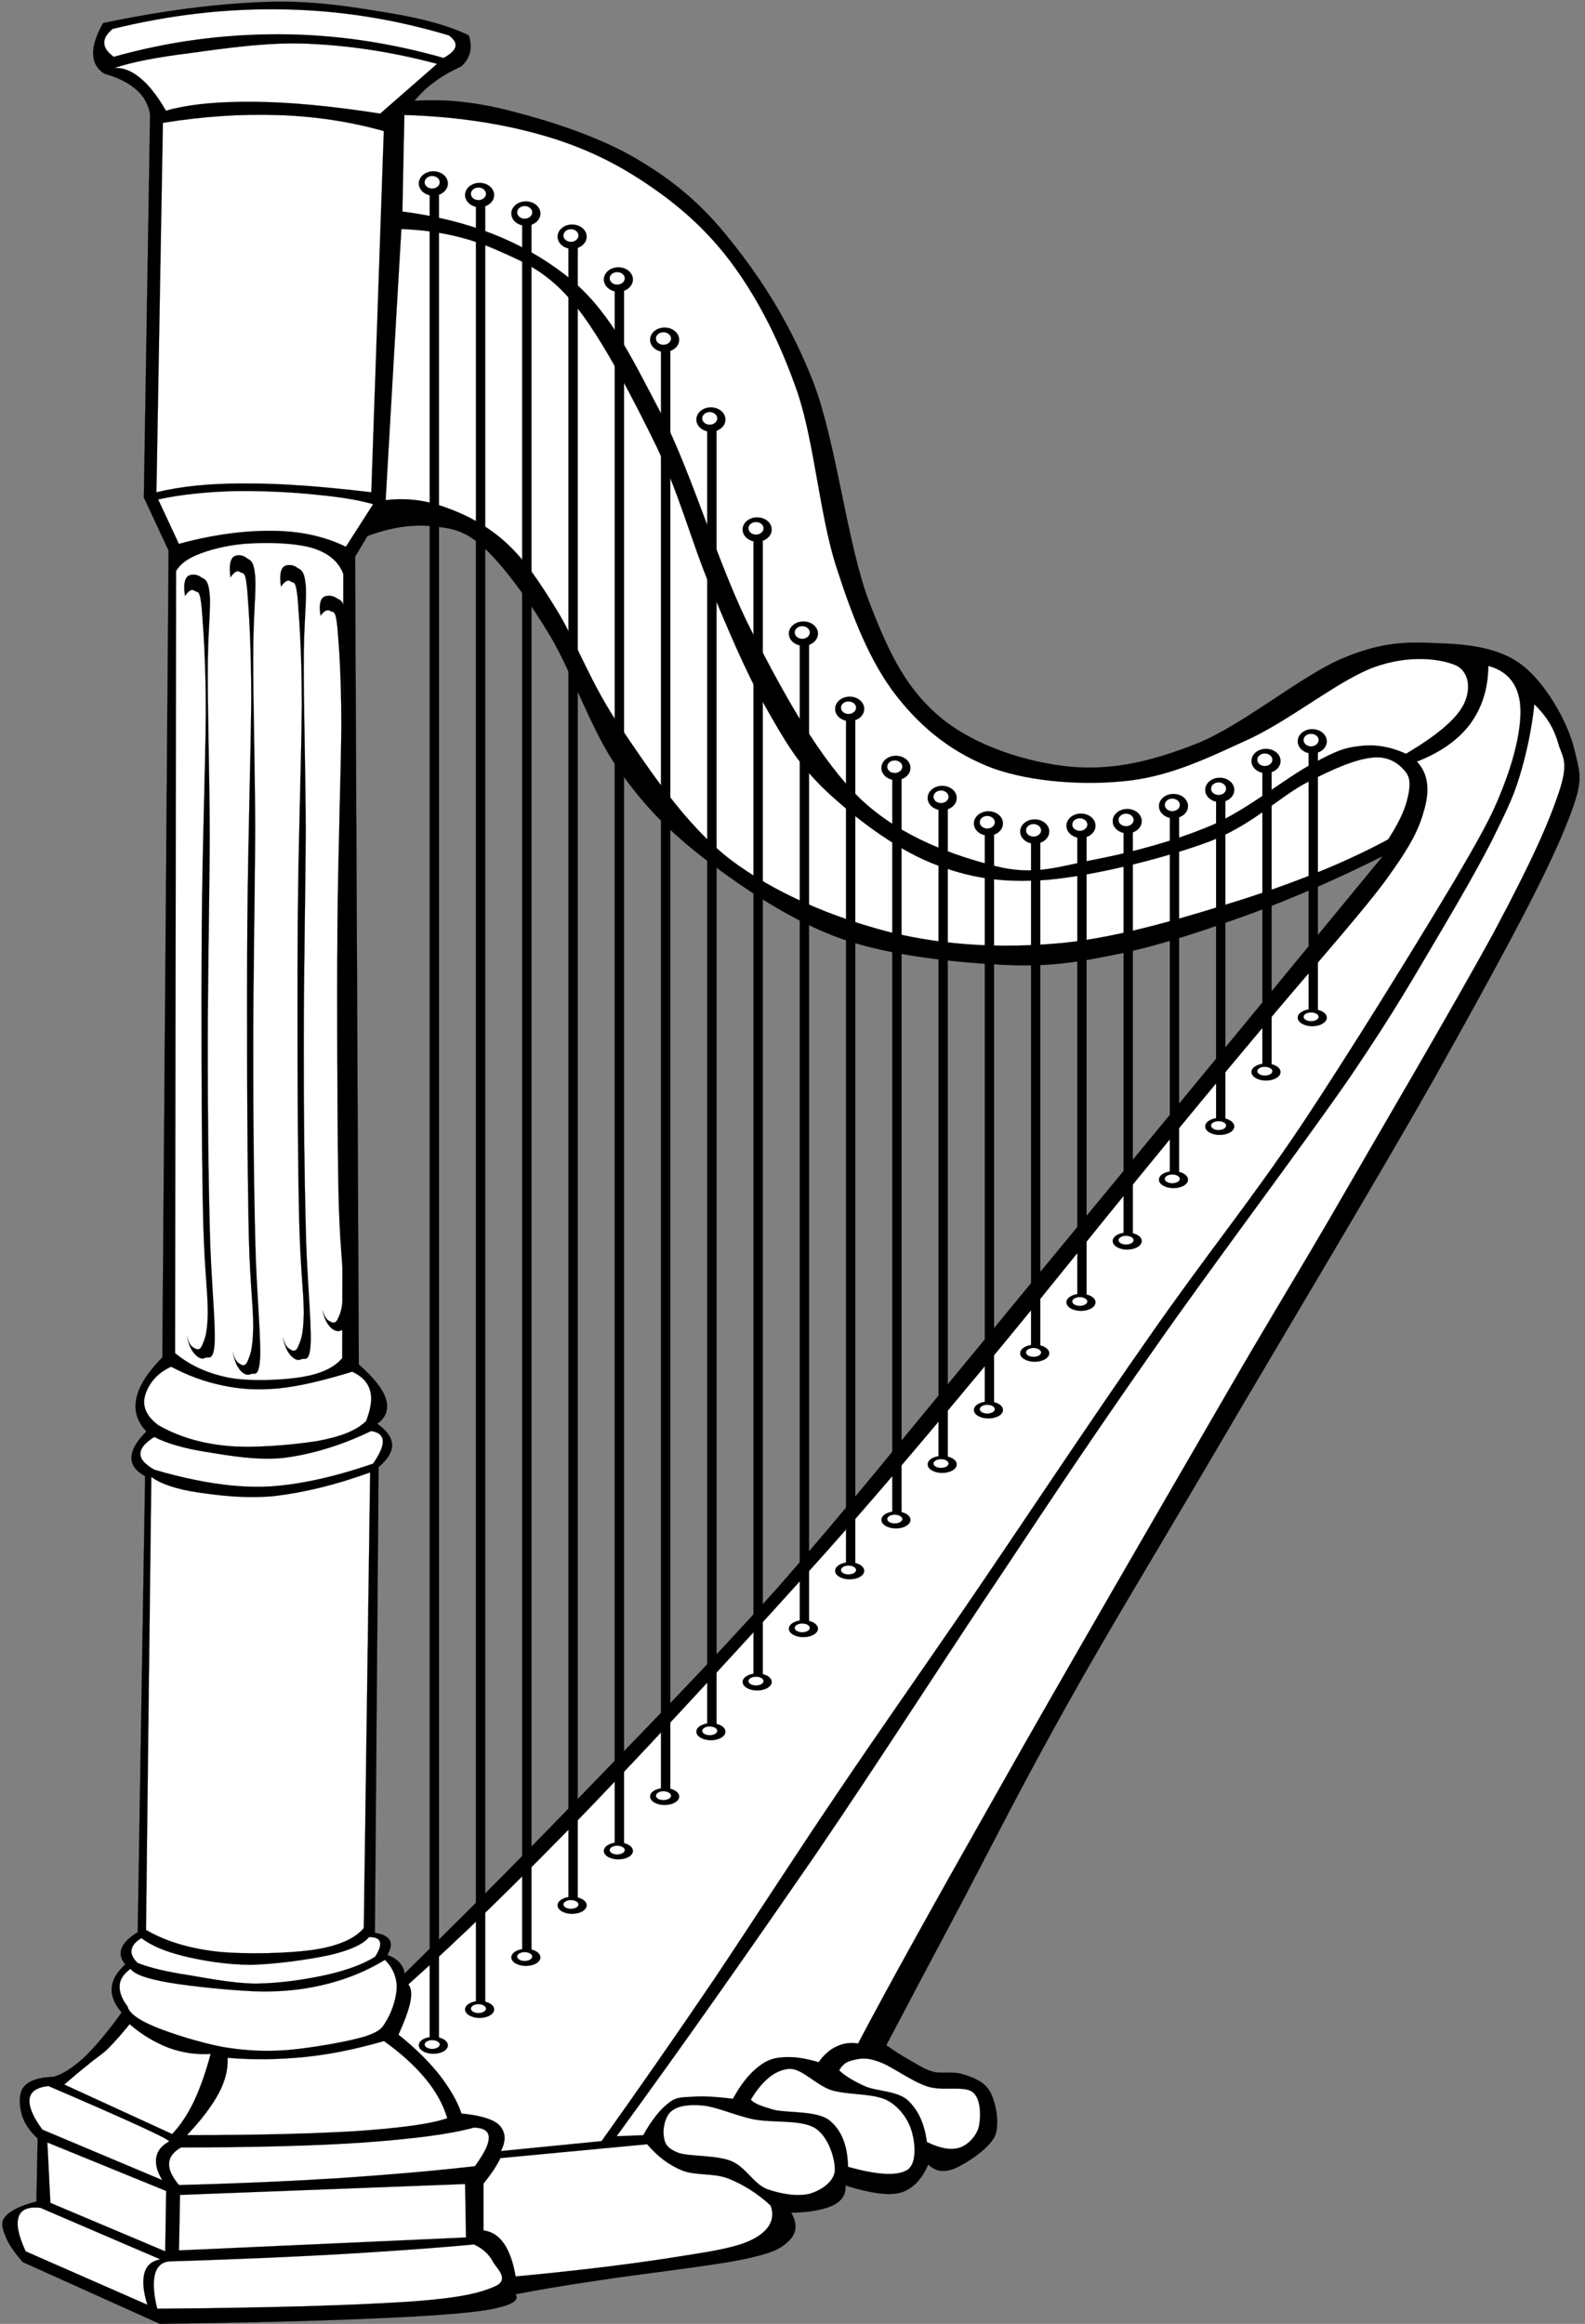 <?xml version="1.0" encoding="UTF-8"?><svg xmlns="http://www.w3.org/2000/svg" xmlns:xlink="http://www.w3.org/1999/xlink" height="723.3" preserveAspectRatio="xMidYMid meet" version="1.0" viewBox="-0.7 -0.6 493.4 723.3" width="493.4" zoomAndPan="magnify"><rect x="-0.7" y="-0.6" width="493.4" height="723.3" fill="#808080" stroke="none"/><g id="change1_1"><path d="m51.776,170.766-1.944,251.099c-4.536,4.645-7.272,8.785-8.064,12.709-.864,3.815.216,7.271 3.096,10.367-3.132,3.096-4.536,5.688-4.644,8.063-.072,2.305 1.296,4.213 4.248,5.867l-2.304,141.912c-2.664,1.584-4.428,3.385-5.004,5.004-.612,1.584-.324,3.385 1.152,5.006-2.664,2.41-4.032,4.752-4.248,7.308-.216,2.483.864,5.041 3.096,7.668-4.212,5.903-8.064,10.477-11.556,13.86-3.564,3.312-6.768,5.363-9.612,6.154-4.536.145-7.56,1.117-9.216,3.061-1.728,1.943-1.512,5.688-.756,8.461 .72,2.699 2.34,5.22 5.004,7.703l-.396,19.584c-4.86,1.261-8.064,2.81-9.612,4.646-1.656,1.69-1.008,3.744 0,6.156 .864,2.411 2.7,4.967 5.364,8.063l42.696,19.225c25.668-.358 46.404-.827 63.468-1.547 16.956-.686 29.556-1.477 37.656-2.664 7.92-1.297 10.98-2.916 9.612-5.004 5.256-1.01 13.536-2.521 25.38-4.248 11.844-1.873 34.848-4.465 45-6.518 9.828-2.051 12.06-3.383 14.616-5.795s2.808-5.4.756-8.82c5.905-.072 10.223-.973 13.104-2.305 2.809-1.439 4.03-3.492 3.815-6.156 5.543,1.693 9.937,2.629 13.463,2.664 3.386-.035 5.222-.756 7.31-2.303 2.088-1.584 3.707-3.89 5.004-6.912 2.194,2.195 4.969,2.627 8.461,1.152 3.42-1.513 10.438-6.05 12.311-10.009 1.621-3.996.181-10.692-1.547-13.823-1.764-3.168-5.508-4.5-8.461-5.4-3.022-.973-6.371-.107-9.215-.756-2.916-.828-5.256-2.484-7.705-3.853-2.557-1.403-4.68-2.881-6.912-4.43 6.588-12.527 14.4-27.252 23.832-45 9.361-17.891 19.26-37.438 32.328-60.729 13.033-23.365 26.533-45.433 45.756-78.156 19.297-32.978 50.473-84.853 68.832-117.289 18.146-32.508 32.221-58.104 39.6-75.384 7.164-17.136 5.904-17.892 3.854-26.712-2.16-8.892-9.072-20.664-16.164-26.172-7.164-5.58-16.85-6.588-26.137-6.912-9.396-.432-17.137-.612-29.629,4.608-12.707,5.22-31.066,20.736-45.359,26.532-14.291,5.652-26.244,8.46-39.6,7.308-13.5-1.332-29.377-6.372-39.996-14.976-10.513-8.64-16.092-19.152-22.717-36.54-6.769-17.748-10.08-49.14-17.279-68.076-7.38-18.864-16.488-32.58-25.776-44.208-9.324-11.736-18-18.72-29.232-25.38-11.448-6.768-26.352-11.592-38.052-14.616-11.628-3.132-21.816-4.104-31.14-3.456 1.692-2.052 3.636-4.032 6.12-5.796 2.412-1.908 5.184-3.384 8.46-4.968 1.476-1.26 2.196-2.628 2.7-4.248 .36-1.584.288-3.42-.36-5.364-5.976-2.916-14.004-5.184-24.624-6.948-10.765-1.763-23.905-4.067-38.845-3.455-15.084.54-31.5,2.628-50.364,6.552-2.124,3.78-3.204,6.984-3.096,9.612 .036,2.628 1.188,4.68 3.456,6.156 4.356,1.224 7.56,2.844 10.008,5.004 2.376,2.088 3.744,4.644 4.248,7.668l-1.944,119.231 7.704,16.525zm61.92-4.536c7.272-2.7 13.788-3.672 19.98-3.06 6.084.612 10.296,1.116 16.524,6.912 6.084,5.724 13.536,15.804 20.412,27.324 6.84,11.52 12.6,28.944 20.736,40.752 8.064,11.628 15.948,19.8 27.684,28.836 11.772,8.928 26.712,19.08 42.3,24.624 15.553,5.364 35.315,7.308 50.004,8.064 14.436.72 23.473-.756 36.539-3.456 13.141-2.736 27.686-7.668 41.545-12.708 13.752-5.148 26.928-10.944 40.354-17.676-18.863,22.932-38.447,46.692-59.58,72.396-21.239,25.776-45,54.504-66.563,80.75-21.636,26.135-41.326,50.725-62.279,74.592-21.204,23.688-43.524,46.404-63.072,66.637-19.476,20.158-36.972,37.654-53.064,53.459-.108-1.438-.72-2.447-1.548-3.455-.864-.973-2.232-1.801-3.816-2.34 1.152-1.979 1.404-3.422.756-4.609-.648-1.114-2.232-1.979-4.608-2.303l1.152-144.973c2.844-2.377 4.248-4.681 4.212-6.912-.144-2.305-1.584-4.394-4.608-6.553 2.808-2.052 3.564-4.607 2.7-7.668-1.008-3.203-3.78-6.623-8.46-10.8l-1.152-251.389c1.26-2.124 2.556-4.284 3.852-6.444z" fill="inherit" stroke="#000" stroke-miterlimit="10" stroke-width=".036"/></g><g id="change2_1"><path d="m54.116,177.174c1.26-2.304 3.78-4.104 7.704-5.544 3.924-1.476 9.756-2.88 15.696-3.096 5.976-.36 14.436-.072 19.404,1.548 4.752,1.548 7.884,4.212 9.252,7.992l-.324,244.008c-2.448,2.916-6.408,4.824-12.312,5.867-5.94,1.008-16.128,1.477-22.788.289-6.66-1.297-12.312-3.816-16.956-7.705 .108-81.107.216-162.215.324-243.359z" fill="#fff" stroke="#000" stroke-miterlimit="10" stroke-width=".036"/></g><g id="change1_2"><path d="m56.888,184.878c1.152-1.656 2.124-2.304 3.06-1.548 .864.648 1.584-.792 2.16,5.544 .468,6.336 1.26,15.588 1.26,32.328-.108,16.812-1.08,41.472-1.26,67.176-.18,25.596-.072,65.052.324,85.319 .288,19.908 1.548,26.676 1.548,34.201-.108,7.416-1.152,8.639-1.872,10.475-.9,1.766-2.016.721-2.772.324-.792-.539-1.404-1.619-1.836-3.383 .468,2.375 1.188,4.067 2.16,5.219 .936,1.151 2.196,2.088 3.384,1.549 1.08-.684 2.808,1.512 3.096-5.221 .216-6.912-1.224-20.195-1.548-35.424-.396-15.517-.648-35.208-.612-55.765-.036-20.592.54-46.656.612-66.24-.072-19.62-.648-37.656-.612-50.22-.072-12.672.972-19.548.612-24.66-.468-5.04-1.584-4.752-2.772-5.544-1.26-1.008-3.492-1.008-4.32,0-.828.974-1.08,2.882-.612,5.87z" fill="inherit" stroke="#000" stroke-miterlimit="10" stroke-width=".036"/></g><g id="change1_3"><path d="m71.036,179.118c1.224-1.8 2.16-2.34 3.096-1.62 .864.612 1.584-.792 2.16,5.796 .504,6.66 1.188,16.308 1.224,33.804-.144,17.568-1.008,43.344-1.224,70.236-.18,26.784-.072,68.04.324,89.207 .216,20.881 1.512,27.9 1.512,35.785-.144,7.774-1.08,8.963-1.836,10.942-.936,1.765-1.908.9-2.772.324-.792-.576-1.404-1.764-1.836-3.563 .54,2.449 1.116,4.285 2.124,5.508 .9,1.225 2.268,2.125 3.42,1.584 1.116-.646 2.736,1.514 3.06-5.471 .216-7.201-1.224-21.168-1.548-37.045-.396-16.093-.648-36.863-.612-58.285-.036-21.528.54-48.78.612-69.264-.072-20.556-.648-39.312-.612-52.524-.072-13.14.972-20.52.612-25.74-.468-5.292-1.584-4.86-2.772-5.796-1.296-1.044-3.42-1.044-4.284,0-.828,1.046-1.044,2.99-.648,6.122z" fill="inherit" stroke="#000" stroke-miterlimit="10" stroke-width=".036"/></g><g id="change1_4"><path d="m86.768,181.962c1.224-1.656 2.16-2.304 3.096-1.548 .792.648 1.548-.864 2.124,5.616 .468,6.372 1.26,15.912 1.26,32.796-.108,17.028-1.08,42.048-1.26,68.112-.18,26.028-.072,65.988.324,86.544 .288,20.268 1.548,26.963 1.548,34.668-.108,7.522-1.152,8.748-1.872,10.618-.9,1.802-2.016.793-2.772.324-.792-.539-1.404-1.69-1.836-3.455 .468,2.412 1.188,4.14 2.16,5.328 .936,1.15 2.196,2.088 3.384,1.547 1.08-.719 2.808,1.584 3.096-5.291 .216-7.092-1.224-20.412-1.548-35.928-.396-15.625-.648-35.821-.612-56.557-.036-20.808.54-47.412.612-67.176-.072-19.908-.648-38.124-.612-50.904-.072-12.816.972-19.8.612-24.984-.468-5.076-1.584-4.824-2.772-5.652-1.26-1.008-3.492-1.008-4.32,0-.828.974-1.08,2.954-.612,5.942z" fill="inherit" stroke="#000" stroke-miterlimit="10" stroke-width=".036"/></g><g id="change1_5"><path d="m99.08,191.034c1.224-1.62 2.16-2.052 3.096-1.439 .864.576 1.584-.792 2.16,5.184 .504,5.976 1.188,14.652 1.224,30.348-.144,15.768-1.008,38.916-1.224,63.036-.18,24.084-.036,61.092.288,80.063 .288,18.757 1.548,24.912 1.548,32.076-.144,6.912-1.08,8.101-1.836,9.828-.828,1.584-1.98.756-2.772.287-.792-.539-1.368-1.549-1.872-3.168 .468,2.195 1.188,3.779 2.16,4.896 .936,1.114 2.196,1.87 3.384,1.438 1.08-.684 2.808,1.477 3.096-4.896 .216-6.517-1.224-18.937-1.548-33.228-.396-14.509-.648-33.121-.612-52.345-.036-19.26.54-43.812.612-62.136-.072-18.468-.648-35.28-.612-47.124-.072-11.844.972-18.396.612-23.112-.468-4.716-1.584-4.464-2.772-5.22-1.26-.936-3.492-.936-4.32,0-.828.904-1.08,2.74-.612,5.512z" fill="inherit" stroke="#000" stroke-miterlimit="10" stroke-width=".036"/></g><g id="change2_2"><path d="m52.568,424.781c5.148,2.735 10.44,4.682 16.02,5.832s10.404,1.514 17.244.938c6.768-.686 14.292-2.521 23.112-5.221 2.952,1.367 4.752,3.168 5.544,5.832 .756,2.557.252,5.688-1.224,9.539-2.88,2.846-7.812,4.86-15.084,6.192-7.416,1.188-20.016,2.341-28.368,1.513s-15.3-3.023-21.24-6.443c-2.556-1.908-3.996-3.961-4.32-6.156-.432-2.34.756-5.075 2.16-7.092 1.368-1.981 3.421-3.674 6.156-4.934z" fill="#fff" stroke="#000" stroke-miterlimit="10" stroke-width=".036"/></g><g id="change2_3"><path d="m47.313,446.635c3.888,2.017 9.288,3.563 16.056,4.644s15.948,2.809 24.624,1.836c8.64-1.188 17.388-3.779 26.82-8.314 2.34.322 3.564,1.402 3.672,3.097 .036,1.69-.936,3.995-3.06,7.055-8.856,3.024-16.596,5.041-24.048,6.192-7.38,1.152-12.708,1.261-20.016.611-7.488-.791-15.228-2.34-24.048-4.932-2.844-1.656-4.32-3.205-4.284-4.933-.037-1.764 1.439-3.42 4.284-5.256z" fill="#fff" stroke="#000" stroke-miterlimit="10" stroke-width=".036"/></g><g id="change2_4"><path d="m43.316,602.621c3.06,2.305 7.2,4.104 12.96,5.545 5.76,1.404 13.068,2.699 20.952,2.771 7.704-.144 18.612-1.691 24.948-3.097 6.156-1.477 10.116-3.274 12.024-5.543 1.98,0 3.06.467 3.384,1.547 .288.974-.18,2.558-1.548,4.607-3.708,2.305-8.64,4.104-14.796,5.545-6.372,1.404-14.364,2.699-22.176,2.771-7.776,0-17.496-2.123-23.724-3.059-6.228-1.045-10.512-2.271-13.248-3.385-1.44-1.478-2.052-2.771-1.836-4.031 .181-1.294 1.152-2.519 3.06-3.671z" fill="#fff" stroke="#000" stroke-miterlimit="10" stroke-width=".036"/></g><g id="change2_5"><path d="m39.932,612.162c1.116,1.691 5.076,3.133 12.024,4.32 6.984,1.188 20.772,2.627 29.268,2.771 8.208-.035 13.968-.863 20.34-2.483 6.372-1.656 12.132-4.068 17.568-7.38 2.268,2.269 3.492,4.933 3.672,7.992 .072,3.097-1.224,7.416-2.772,10.188-1.62,2.627-1.656,3.778-6.768,5.543-5.328,1.692-16.488,3.602-24.048,4.319-7.56.576-13.608.218-20.628-.936-7.2-1.367-16.56-4.354-21.564-6.479-4.968-2.123-7.596-4.177-8.028-6.156-1.872-2.412-2.556-4.572-2.448-6.479 .072-1.98 1.332-3.671 3.384-5.22z" fill="#fff" stroke="#000" stroke-miterlimit="10" stroke-width=".036"/></g><g id="change2_6"><path d="m39.645,629.406c-2.412,3.022-4.68,5.543-6.804,7.703-2.124,2.016-4.032,3.061-6.156,4.934-2.304,1.799-4.716,3.852-7.38,6.154l33.588,15.408c2.556-2.699 4.716-5.939 6.768-10.152 1.98-4.248 3.672-9.035 5.22-14.795-4.5.287-8.676-.324-12.924-1.836-4.249-1.621-8.353-3.996-12.312-7.416z" fill="#fff" stroke="#000" stroke-miterlimit="10" stroke-width=".036"/></g><g id="change2_7"><path d="m70.136,639.883c8.208.685 16.092.539 24.336-.289 8.208-.862 16.092-2.557 24.336-4.932 5.364,3.816 9.576,7.668 12.924,11.699 3.276,3.961 5.544,8.063 6.804,12.313-5.256,1.836-14.508,3.023-28.044,3.996-13.752.828-30.96,1.297-52.992,1.26 4.464-4.68 7.704-9 9.864-12.959 2.16-4.106 2.952-7.668 2.772-11.088z" fill="#fff" stroke="#000" stroke-miterlimit="10" stroke-width=".036"/></g><g id="change2_8"><path d="m146.853,661.59c2.988.107 4.572,1.008 4.608,3.096 .036,2.054-1.404,4.896-4.32,8.929-12.96,1.477-26.748,2.664-42.192,3.709-15.48.973-31.896,1.69-49.932,2.159-2.124-2.557-3.24-4.86-3.06-6.768 .036-1.945 1.368-3.637 3.708-4.934 22.932-.035 41.652-.504 56.988-1.547 15.335-1.152 26.459-2.519 34.2-4.644z" fill="#fff" stroke="#000" stroke-miterlimit="10" stroke-width=".036"/></g><g id="change2_9"><path d="m51.956,665.91c-.108-.469-3.24-2.017-9.54-4.933-6.336-2.881-15.588-6.983-28.044-12.313-3.636.396-5.544,1.729-5.868,3.996-.252,2.305.9,5.399 3.996,9.576l37.296,15.694c-1.62-2.698-2.232-5.11-1.836-7.092 .324-1.977 1.656-3.668 3.996-4.928z" fill="#fff" stroke="#000" stroke-miterlimit="10" stroke-width=".036"/></g><g id="change2_10"><path d="m51.021,681.318-.288,18.791-35.748-15.084-.936-18.791 36.972,15.084z" fill="#fff" stroke="#000" stroke-miterlimit="10" stroke-width=".036"/></g><g id="change2_11"><path d="m55.34,682.541-.324,17.281 89.352-4.033-.288-16.631-88.74,3.383z" fill="#fff" stroke="#000" stroke-miterlimit="10" stroke-width=".036"/></g><g id="change2_12"><path d="m52.892,703.205c-2.808-.035-4.428,1.189-5.256,3.674-.72,2.482-.648,6.084.612,11.088 34.236-.252 59.508-1.01 77.328-2.125 17.604-1.188 23.436-2.879 28.044-4.932 4.428-2.195.18-5.545-.936-7.705-1.152-2.158-3.096-3.959-5.832-5.256-12.852,1.225-26.748,2.16-42.516,3.098-15.876.863-32.652,1.584-51.444,2.158z" fill="#fff" stroke="#000" stroke-miterlimit="10" stroke-width=".036"/></g><g id="change2_13"><path d="m11.888,686.574c-3.744-.433-6.048.539-6.768,2.771-.828,2.269-.108,5.761 2.16,10.765l37.908,16.633c-1.368-4.285-1.548-7.523-.936-9.863 .72-2.412 2.232-3.744 4.932-4.285-12.42-5.329-24.84-10.657-37.296-16.021z" fill="#fff" stroke="#000" stroke-miterlimit="10" stroke-width=".036"/></g><g id="change2_14"><path d="m46.412,459.09c3.06,2.232 7.776,3.779 14.292,4.789 6.552.937 15.192,2.088 24.372,1.115 9.108-1.115 18.648-3.42 29.448-7.31l-1.98,141.806c-2.664,3.203-7.704,5.543-15.408,6.731-7.812,1.188-21.78,1.513-30.528.576-8.856-1.08-15.948-3.276-21.852-6.731 .54-46.98 1.08-93.961 1.656-140.976z" fill="#fff" stroke="#000" stroke-miterlimit="10" stroke-width=".036"/></g><g id="change2_15"><path d="m50.012,37.638-2.016,114.984c7.344-1.8 16.416-2.808 27.648-2.736 11.232-.072 24.084.937 39.24,2.736l3.888-112.428c-10.404-2.916-21.132-4.572-32.616-4.968-11.52-.396-23.472.36-36.144,2.412z" fill="#fff" stroke="#000" stroke-miterlimit="10" stroke-width=".036"/></g><g id="change2_16"><path d="m48.536,154.854c7.164-1.584 14.796-2.304 23.04-2.592 8.28-.18 18.72.288 26.172,1.116 7.272.684 13.176,1.62 17.712,2.952l-8.496,13.248c-6.552-3.204-13.968-4.86-22.68-4.968s-18.432,1.116-29.304,4.068c-2.124-4.608-4.284-9.216-6.444-13.824z" fill="#fff" stroke="#000" stroke-miterlimit="10" stroke-width=".036"/></g><g id="change2_17"><path d="m34.892,20.574c5.436-1.872 13.032-3.312 23.22-4.608 10.08-1.332 24.264-3.564 37.26-2.952 13.032.612 25.992,2.52 39.996,6.264l-17.712,15.48c-15.084-2.34-27.828-3.564-39.06-3.672s-20.304.684-27.648,2.772c-2.628-4.608-5.328-7.992-7.956-10.152-2.772-2.268-5.328-3.312-8.1-3.132z" fill="#fff" stroke="#000" stroke-miterlimit="10" stroke-width=".036"/></g><g id="change2_18"><path d="m34.712,17.082c-1.98-1.44-2.916-2.808-2.952-4.248-.072-1.548.792-2.88 2.592-4.428 18.108-4.428 35.424-6.408 53.065-6.084 17.496.288 34.56,2.988 51.624,8.1 1.584,1.224 2.304,2.268 2.016,3.528-.288,1.188-1.512,2.304-3.672,3.492-17.244-4.896-33.948-7.308-51.228-7.38-17.317,0-34.093,2.16-51.445,7.02z" fill="#fff" stroke="#000" stroke-miterlimit="10" stroke-width=".036"/></g><g id="change2_19"><path d="m125.18,35.19c15.696.468 29.664,2.556 42.336,6.12 12.6,3.528 23.004,8.46 33.156,15.336 10.044,6.732 19.044,14.58 27,25.488 7.92,10.944 14.472,23.76 19.943,39.564 5.256,15.84 6.84,38.016 11.988,54.036 5.076,15.768 10.477,29.592 18.721,40.212 8.244,10.548 18.035,18.108 30.349,22.68 12.274,4.284 28.764,5.328 42.371,3.708 13.356-1.656 24.911-7.308 37.729-13.212 12.781-6.084 27.613-18.216 38.377-22.104 10.691-3.852 20.375-2.628 25.164-.612 4.57,2.016 4.967,7.884 2.447,12.6-2.558,4.644-8.531,9.504-17.783,15.012-4.609-2.124-9.217-2.988-14.113-2.448-4.967.54-7.344,1.368-15.047,5.544-7.885,4.14-19.656,13.896-30.996,19.008-11.483,4.932-25.129,8.568-36.504,10.764-11.377,2.16-18.793,5.184-30.996,2.124-12.42-3.132-29.305-8.784-42.049-20.844-12.744-12.348-23.4-31.68-33.768-51.876-10.548-20.34-18.72-49.68-28.548-68.436-9.792-18.648-16.344-32.544-29.772-42.948-13.536-10.476-30.132-17.028-50.616-19.656 .179-10.008.395-20.016.611-30.06z" fill="#fff" stroke="#000" stroke-miterlimit="10" stroke-width=".036"/></g><g id="change2_20"><path d="m124.244,70.686c10.728.396 20.376,2.448 29.484,6.444 8.964,3.924 16.128,6.876 24.552,17.208s18.252,29.412 25.452,44.172c7.02,14.688 10.872,29.628 16.56,43.272 5.616,13.5 11.124,26.676 17.208,37.44 6.048,10.656 10.26,18.108 19.008,26.388 8.641,8.1 21.203,17.748 32.832,22.428 11.557,4.572 21.637,6.3 36.217,5.184 14.543-1.296 36.646-6.804 50.328-11.952 13.463-5.184 21.742-14.004 30.383-18.396 8.496-4.428 15.301-7.272 20.557-7.704 5.076-.468 8.316,2.232 10.152,4.608 1.691,2.232 1.188,5.328.287,8.892-.937,3.528-2.879,7.38-5.832,11.988-12.959,6.984-27.469,12.888-44.496,18.396-17.1,5.4-38.195,11.952-56.771,13.824-18.721,1.764-36.575.864-54-3.384-17.495-4.5-35.64-12.024-49.715-22.716-14.004-10.908-25.164-28.08-34.056-41.112-9-12.996-13.788-26.64-19.656-36.216-5.94-9.612-10.152-15.876-15.948-21.168-5.976-5.436-12.78-8.892-19.044-11.052-6.372-2.304-12.276-2.88-18.396-2.16 1.618-28.116 3.238-56.232 4.894-84.384z" fill="#fff" stroke="#000" stroke-miterlimit="10" stroke-width=".036"/></g><g id="change2_21"><path d="m462.608,206.658c5.58,1.512 8.894,5.148 9.793,11.052 .828,5.904-.828,14.724-4.285,24.228-3.492,9.396-5.58,13.752-16.271,31.932-10.908,18.252-32.004,52.596-47.881,76.392-15.875,23.617-29.195,39.744-46.619,64.763-17.604,25.021-41.004,60.407-57.42,84.385-16.381,23.832-26.713,38.483-39.89,57.996-13.21,19.512-26.17,39.707-38.482,58.067-12.348,18.216-23.832,34.668-34.992,50.328l-31.32,3.097c1.044-2.125 1.404-3.925.936-5.545-.504-1.691-1.548-3.023-3.672-3.996-2.232-1.009-5.364-1.765-9.54-2.123-1.404-4.177-3.852-8.138-7.056-12.277-3.384-4.176-7.38-8.135-12.564-12.275 1.908-4.282 3.132-7.487 3.672-10.151 .54-2.627.288-4.463-.612-5.508 15.732-13.968 34.128-31.896 56.16-54.611 22.032-22.932 53.1-56.699 74.879-81.037 21.601-24.371 38.232-44.531 54.324-63.826 15.947-19.332 28.045-34.668 41.436-51.014 13.357-16.343 25.31-30.815 38.341-46.331 13.032-15.804 30.239-34.92 38.987-46.656 8.461-11.628 10.656-16.56 12.277-22.716 1.654-6.228.791-10.98-2.449-14.4 7.344-2.844 12.816-6.732 16.562-11.664 3.67-5.042 5.614-10.946 5.686-18.11z" fill="#fff" stroke="#000" stroke-miterlimit="10" stroke-width=".036"/></g><g id="change2_22"><path d="m476.936,218.61c3.637,3.492 6.049,7.308 7.381,11.988 1.26,4.536 3.527,5.436.287,15.336-3.348,9.9-8.279,21.132-20.232,43.56-12.239,22.5-37.114,64.836-51.588,89.928-14.508,24.805-17.026,28.367-34.344,58.32-17.424,30.061-50.256,86.652-69.047,120.061-18.793,33.154-32.941,58.57-42.984,77.615-2.483-.396-4.68-.035-6.731.936-2.088.974-3.89,2.558-5.545,4.896-4.463-1.332-8.063-1.836-11.339-1.512-3.276.18-5.472,1.26-7.992,3.383-2.592,2.125-5.04,5.293-7.344,9.504-5.328-.646-9.432-.898-12.888-.611-3.384.146-5.004.107-7.38,2.125-2.52,1.943-5.076,5.22-7.668,9.828l-8.28.322c21.456-29.375 41.616-58.211 61.993-87.768 20.269-29.736 40.824-61.921 58.607-88.38 17.567-26.495 28.584-42.983 46.655-68.76 18.107-25.957 46.043-63.001 61.058-84.745 14.688-21.672 20.229-31.824 27.61-44.208 7.345-12.42 12.313-21.168 16.562-29.448 4.031-8.28 6.479-12.888 8.604-19.944 2.158-7.126 3.742-14.47 4.605-22.426z" fill="#fff" stroke="#000" stroke-miterlimit="10" stroke-width=".036"/></g><g id="change1_6"><path d="m133.06 58.122h2.88v579.1h-2.88v-579.1z" fill="inherit" stroke="#000" stroke-miterlimit="10" stroke-width=".036"/></g><g id="change1_7"><path d="m147.46 59.562h2.88v564.7h-2.88v-564.7z" fill="inherit" stroke="#000" stroke-miterlimit="10" stroke-width=".036"/></g><g id="change1_8"><path d="m161.86 64.962h2.88v543.06h-2.88v-543.06z" fill="inherit" stroke="#000" stroke-miterlimit="10" stroke-width=".036"/></g><g id="change1_9"><path d="m176.26 72.522h2.88v518.58h-2.88v-518.58z" fill="inherit" stroke="#000" stroke-miterlimit="10" stroke-width=".036"/></g><g id="change1_10"><path d="m190.66 84.762h2.88v489.78h-2.88v-489.78z" fill="inherit" stroke="#000" stroke-miterlimit="10" stroke-width=".036"/></g><g id="change1_11"><path d="m205.06 103.88h2.88v454.1h-2.88v-454.1z" fill="inherit" stroke="#000" stroke-miterlimit="10" stroke-width=".036"/></g><g id="change1_12"><path d="m219.46 129.44h2.88v409.79h-2.88v-409.79z" fill="inherit" stroke="#000" stroke-miterlimit="10" stroke-width=".036"/></g><g id="change1_13"><path d="m233.86 162.23h2.88v360.43h-2.88v-360.43z" fill="inherit" stroke="#000" stroke-miterlimit="10" stroke-width=".036"/></g><g id="change1_14"><path d="m248.26 196.07h2.881v309.67h-2.881v-309.67z" fill="inherit" stroke="#000" stroke-miterlimit="10" stroke-width=".036"/></g><g id="change1_15"><path d="m262.66 220.19h2.88v268.27h-2.88v-268.27z" fill="inherit" stroke="#000" stroke-miterlimit="10" stroke-width=".036"/></g><g id="change1_16"><path d="m277.06 238.23h2.879v233.64h-2.879v-233.64z" fill="inherit" stroke="#000" stroke-miterlimit="10" stroke-width=".036"/></g><g id="change1_17"><path d="m291.46 247.95h2.881v205.56h-2.881v-205.56z" fill="inherit" stroke="#000" stroke-miterlimit="10" stroke-width=".036"/></g><g id="change1_18"><path d="m305.86 254.43h2.881v182.88h-2.881v-182.88z" fill="inherit" stroke="#000" stroke-miterlimit="10" stroke-width=".036"/></g><g id="change1_19"><path d="m320.26 258.03h2.881v162.36h-2.881v-162.36z" fill="inherit" stroke="#000" stroke-miterlimit="10" stroke-width=".036"/></g><g id="change1_20"><path d="m334.66 257.31h2.88v146.12h-2.88v-146.12z" fill="inherit" stroke="#000" stroke-miterlimit="10" stroke-width=".036"/></g><g id="change1_21"><path d="m349.06 255.15h2.879v130.28h-2.879v-130.28z" fill="inherit" stroke="#000" stroke-miterlimit="10" stroke-width=".036"/></g><g id="change1_22"><path d="m363.46 250.47h2.881v116.6h-2.881v-116.6z" fill="inherit" stroke="#000" stroke-miterlimit="10" stroke-width=".036"/></g><g id="change1_23"><path d="m377.86 244.35h2.881v105.08h-2.881v-105.08z" fill="inherit" stroke="#000" stroke-miterlimit="10" stroke-width=".036"/></g><g id="change1_24"><path d="m392.26 236.79h2.881v96.048h-2.881v-96.048z" fill="inherit" stroke="#000" stroke-miterlimit="10" stroke-width=".036"/></g><g id="change1_25"><path d="m406.66 229.95h2.88v85.608h-2.88v-85.608z" fill="inherit" stroke="#000" stroke-miterlimit="10" stroke-width=".036"/></g><g id="change1_26"><path d="m129.68 56.502c0 2.088 2.016 3.78 4.5 3.78 2.52 0 4.536-1.692 4.536-3.78s-2.016-3.78-4.536-3.78c-2.484 0-4.5 1.692-4.5 3.78z" fill="inherit" stroke="#000" stroke-miterlimit="10" stroke-width=".036"/></g><g id="change2_23"><path d="m131.48,56.142c0,1.08 1.044,1.944 2.34,1.944s2.376-.864 2.376-1.944c0-1.116-1.08-1.98-2.376-1.98s-2.34.864-2.34,1.98z" fill="#fff" stroke="#000" stroke-miterlimit="10" stroke-width=".036"/></g><g id="change1_27"><path d="m144.08 60.102c0 2.088 2.016 3.78 4.5 3.78 2.52 0 4.536-1.692 4.536-3.78s-2.016-3.78-4.536-3.78c-2.484 0-4.5 1.692-4.5 3.78z" fill="inherit" stroke="#000" stroke-miterlimit="10" stroke-width=".036"/></g><g id="change2_24"><path d="m145.88,59.742c0,1.08 1.044,1.944 2.34,1.944s2.376-.864 2.376-1.944c0-1.116-1.08-1.979-2.376-1.979s-2.34.863-2.34,1.979z" fill="#fff" stroke="#000" stroke-miterlimit="10" stroke-width=".036"/></g><g id="change1_28"><path d="m158.48 65.862c0 2.088 2.016 3.78 4.5 3.78 2.52 0 4.536-1.692 4.536-3.78s-2.016-3.78-4.536-3.78c-2.484 0-4.5 1.692-4.5 3.78z" fill="inherit" stroke="#000" stroke-miterlimit="10" stroke-width=".036"/></g><g id="change2_25"><path d="m160.28,65.502c0,1.08 1.044,1.98 2.34,1.98s2.376-.9 2.376-1.98-1.08-1.98-2.376-1.98-2.34.9-2.34,1.98z" fill="#fff" stroke="#000" stroke-miterlimit="10" stroke-width=".036"/></g><g id="change1_29"><path d="m172.88 73.062c0 2.088 2.016 3.78 4.5 3.78 2.52 0 4.536-1.692 4.536-3.78s-2.016-3.78-4.536-3.78c-2.484 0-4.5 1.692-4.5 3.78z" fill="inherit" stroke="#000" stroke-miterlimit="10" stroke-width=".036"/></g><g id="change2_26"><path d="m174.68,72.702c0,1.08 1.044,1.98 2.34,1.98s2.376-.9 2.376-1.98-1.08-1.98-2.376-1.98-2.34.9-2.34,1.98z" fill="#fff" stroke="#000" stroke-miterlimit="10" stroke-width=".036"/></g><g id="change1_30"><path d="m187.28 86.382c0 2.088 2.016 3.816 4.5 3.816 2.52 0 4.536-1.728 4.536-3.816s-2.016-3.78-4.536-3.78c-2.484 0-4.5 1.692-4.5 3.78z" fill="inherit" stroke="#000" stroke-miterlimit="10" stroke-width=".036"/></g><g id="change2_27"><path d="m189.08,86.022c0,1.08 1.044,1.98 2.34,1.98s2.376-.9 2.376-1.98-1.08-1.944-2.376-1.944-2.34.864-2.34,1.944z" fill="#fff" stroke="#000" stroke-miterlimit="10" stroke-width=".036"/></g><g id="change1_31"><path d="m201.68 105.14c0 2.088 2.016 3.78 4.5 3.78 2.52 0 4.536-1.692 4.536-3.78s-2.016-3.78-4.536-3.78c-2.484 0-4.5 1.692-4.5 3.78z" fill="inherit" stroke="#000" stroke-miterlimit="10" stroke-width=".036"/></g><g id="change2_28"><path d="m203.48,104.742c0,1.116 1.044,1.98 2.34,1.98s2.376-.864 2.376-1.98c0-1.08-1.08-1.944-2.376-1.944s-2.34.864-2.34,1.944z" fill="#fff" stroke="#000" stroke-miterlimit="10" stroke-width=".036"/></g><g id="change1_32"><path d="m216.08 129.98c0 2.088 2.016 3.78 4.5 3.78 2.52 0 4.536-1.692 4.536-3.78s-2.016-3.78-4.536-3.78c-2.484 0-4.5 1.692-4.5 3.78z" fill="inherit" stroke="#000" stroke-miterlimit="10" stroke-width=".036"/></g><g id="change2_29"><path d="m217.88,129.618c0,1.08 1.044,1.98 2.34,1.98s2.376-.9 2.376-1.98-1.08-1.98-2.376-1.98-2.34.9-2.34,1.98z" fill="#fff" stroke="#000" stroke-miterlimit="10" stroke-width=".036"/></g><g id="change1_33"><path d="m230.48 164.21c0 2.088 2.016 3.78 4.5 3.78 2.52 0 4.536-1.692 4.536-3.78s-2.016-3.78-4.536-3.78c-2.484 0-4.5 1.692-4.5 3.78z" fill="inherit" stroke="#000" stroke-miterlimit="10" stroke-width=".036"/></g><g id="change2_30"><path d="m232.28,163.818c0,1.116 1.044,1.98 2.34,1.98s2.376-.864 2.376-1.98c0-1.08-1.08-1.944-2.376-1.944s-2.34.864-2.34,1.944z" fill="#fff" stroke="#000" stroke-miterlimit="10" stroke-width=".036"/></g><g id="change1_34"><path d="m244.88 196.61c0 2.088 2.016 3.78 4.5 3.78 2.521 0 4.536-1.692 4.536-3.78s-2.016-3.78-4.536-3.78c-2.484 0-4.5 1.692-4.5 3.78z" fill="inherit" stroke="#000" stroke-miterlimit="10" stroke-width=".036"/></g><g id="change2_31"><path d="m246.681,196.254c0,1.08 1.044,1.98 2.339,1.98 1.297,0 2.377-.9 2.377-1.98s-1.08-1.98-2.377-1.98c-1.295,0-2.339.9-2.339,1.98z" fill="#fff" stroke="#000" stroke-miterlimit="10" stroke-width=".036"/></g><g id="change1_35"><path d="m259.28 220.05c0 2.088 2.017 3.78 4.5 3.78 2.521 0 4.537-1.692 4.537-3.78 0-2.124-2.018-3.816-4.537-3.816-2.485 0-4.5 1.692-4.5 3.816z" fill="inherit" stroke="#000" stroke-miterlimit="10" stroke-width=".036"/></g><g id="change2_32"><path d="m261.081,219.654c0,1.08 1.043,1.98 2.341,1.98 1.295,0 2.375-.9 2.375-1.98s-1.08-1.944-2.375-1.944c-1.298,0-2.341.864-2.341,1.944z" fill="#fff" stroke="#000" stroke-miterlimit="10" stroke-width=".036"/></g><g id="change1_36"><path d="m273.68 238.41c0 2.088 2.016 3.78 4.5 3.78 2.52 0 4.535-1.692 4.535-3.78s-2.017-3.78-4.535-3.78c-2.484 0-4.5 1.692-4.5 3.78z" fill="inherit" stroke="#000" stroke-miterlimit="10" stroke-width=".036"/></g><g id="change2_33"><path d="m275.481,238.014c0,1.116 1.043,1.98 2.34,1.98 1.295,0 2.375-.864 2.375-1.98 0-1.08-1.08-1.944-2.375-1.944-1.297,0-2.34.864-2.34,1.944z" fill="#fff" stroke="#000" stroke-miterlimit="10" stroke-width=".036"/></g><g id="change1_37"><path d="m288.08 247.77c0 2.088 2.017 3.78 4.5 3.78 2.521 0 4.535-1.692 4.535-3.78s-2.016-3.78-4.535-3.78c-2.485 0-4.5 1.692-4.5 3.78z" fill="inherit" stroke="#000" stroke-miterlimit="10" stroke-width=".036"/></g><g id="change2_34"><path d="m289.879,247.41c0,1.08 1.045,1.944 2.342,1.944 1.295,0 2.375-.864 2.375-1.944 0-1.116-1.08-1.98-2.375-1.98-1.297,0-2.342.864-2.342,1.98z" fill="#fff" stroke="#000" stroke-miterlimit="10" stroke-width=".036"/></g><g id="change1_38"><path d="m302.48 255.69c0 2.088 2.016 3.78 4.5 3.78 2.521 0 4.535-1.692 4.535-3.78s-2.016-3.78-4.535-3.78c-2.484 0-4.5 1.692-4.5 3.78z" fill="inherit" stroke="#000" stroke-miterlimit="10" stroke-width=".036"/></g><g id="change2_35"><path d="m304.28,255.33c0,1.08 1.045,1.944 2.34,1.944 1.297,0 2.377-.864 2.377-1.944 0-1.116-1.079-1.98-2.377-1.98-1.295,0-2.34.864-2.34,1.98z" fill="#fff" stroke="#000" stroke-miterlimit="10" stroke-width=".036"/></g><g id="change1_39"><path d="m316.88 258.21c0 2.088 2.018 3.78 4.5 3.78 2.521 0 4.537-1.692 4.537-3.78s-2.017-3.78-4.537-3.78c-2.482 0-4.5 1.692-4.5 3.78z" fill="inherit" stroke="#000" stroke-miterlimit="10" stroke-width=".036"/></g><g id="change2_36"><path d="m318.68,257.85c0,1.08 1.045,1.944 2.34,1.944 1.297,0 2.377-.864 2.377-1.944 0-1.116-1.08-1.98-2.377-1.98-1.295,0-2.34.864-2.34,1.98z" fill="#fff" stroke="#000" stroke-miterlimit="10" stroke-width=".036"/></g><g id="change1_40"><path d="m331.28 256.41c0 2.088 2.017 3.78 4.5 3.78 2.521 0 4.537-1.692 4.537-3.78s-2.018-3.78-4.537-3.78c-2.485 0-4.5 1.692-4.5 3.78z" fill="inherit" stroke="#000" stroke-miterlimit="10" stroke-width=".036"/></g><g id="change2_37"><path d="m333.081,256.05c0,1.08 1.043,1.944 2.341,1.944 1.295,0 2.375-.864 2.375-1.944 0-1.116-1.08-1.98-2.375-1.98-1.298,0-2.341.864-2.341,1.98z" fill="#fff" stroke="#000" stroke-miterlimit="10" stroke-width=".036"/></g><g id="change1_41"><path d="m345.68 254.97c0 2.088 2.016 3.78 4.5 3.78 2.52 0 4.535-1.692 4.535-3.78s-2.017-3.78-4.535-3.78c-2.484 0-4.5 1.692-4.5 3.78z" fill="inherit" stroke="#000" stroke-miterlimit="10" stroke-width=".036"/></g><g id="change2_38"><path d="m347.481,254.61c0,1.08 1.043,1.944 2.34,1.944 1.295,0 2.375-.864 2.375-1.944 0-1.116-1.08-1.98-2.375-1.98-1.297,0-2.34.864-2.34,1.98z" fill="#fff" stroke="#000" stroke-miterlimit="10" stroke-width=".036"/></g><g id="change1_42"><path d="m360.08 250.29c0 2.088 2.017 3.78 4.5 3.78 2.521 0 4.535-1.692 4.535-3.78s-2.016-3.78-4.535-3.78c-2.485 0-4.5 1.692-4.5 3.78z" fill="inherit" stroke="#000" stroke-miterlimit="10" stroke-width=".036"/></g><g id="change2_39"><path d="m361.879,249.93c0,1.08 1.045,1.944 2.342,1.944 1.295,0 2.375-.864 2.375-1.944 0-1.116-1.08-1.98-2.375-1.98-1.297,0-2.342.864-2.342,1.98z" fill="#fff" stroke="#000" stroke-miterlimit="10" stroke-width=".036"/></g><g id="change1_43"><path d="m374.48 245.25c0 2.088 2.016 3.78 4.5 3.78 2.521 0 4.535-1.692 4.535-3.78s-2.016-3.78-4.535-3.78c-2.484 0-4.5 1.692-4.5 3.78z" fill="inherit" stroke="#000" stroke-miterlimit="10" stroke-width=".036"/></g><g id="change2_40"><path d="m376.28,244.89c0,1.08 1.045,1.944 2.34,1.944 1.297,0 2.377-.864 2.377-1.944 0-1.116-1.079-1.98-2.377-1.98-1.295,0-2.34.864-2.34,1.98z" fill="#fff" stroke="#000" stroke-miterlimit="10" stroke-width=".036"/></g><g id="change1_44"><path d="m388.88 236.25c0 2.088 2.018 3.78 4.5 3.78 2.521 0 4.537-1.692 4.537-3.78s-2.017-3.78-4.537-3.78c-2.482 0-4.5 1.692-4.5 3.78z" fill="inherit" stroke="#000" stroke-miterlimit="10" stroke-width=".036"/></g><g id="change2_41"><path d="m390.68,235.854c0,1.116 1.045,1.98 2.34,1.98 1.297,0 2.377-.864 2.377-1.98 0-1.08-1.08-1.944-2.377-1.944-1.295,0-2.34.864-2.34,1.944z" fill="#fff" stroke="#000" stroke-miterlimit="10" stroke-width=".036"/></g><g id="change1_45"><path d="m403.28 230.13c0 2.088 2.017 3.78 4.5 3.78 2.521 0 4.537-1.692 4.537-3.78s-2.018-3.78-4.537-3.78c-2.485 0-4.5 1.692-4.5 3.78z" fill="inherit" stroke="#000" stroke-miterlimit="10" stroke-width=".036"/></g><g id="change2_42"><path d="m405.081,229.734c0,1.08 1.043,1.98 2.341,1.98 1.295,0 2.375-.9 2.375-1.98s-1.08-1.944-2.375-1.944c-1.298,0-2.341.864-2.341,1.944z" fill="#fff" stroke="#000" stroke-miterlimit="10" stroke-width=".036"/></g><g id="change1_46"><path d="m129.68 635.99c0 1.438 2.016 2.627 4.5 2.627 2.52 0 4.536-1.188 4.536-2.627 0-1.478-2.016-2.629-4.536-2.629-2.484 0-4.5 1.153-4.5 2.629z" fill="inherit" stroke="#000" stroke-miterlimit="10" stroke-width=".036"/></g><g id="change2_43"><path d="m131.48,635.742c0,.756 1.044,1.367 2.34,1.367s2.376-.611 2.376-1.367-1.08-1.369-2.376-1.369-2.34.613-2.34,1.369z" fill="#fff" stroke="#000" stroke-miterlimit="10" stroke-width=".036"/></g><g id="change1_47"><path d="m144.08 624.83c0 1.439 2.016 2.629 4.5 2.629 2.52 0 4.536-1.188 4.536-2.629 0-1.477-2.016-2.629-4.536-2.629-2.484 0-4.5 1.152-4.5 2.629z" fill="inherit" stroke="#000" stroke-miterlimit="10" stroke-width=".036"/></g><g id="change2_44"><path d="m145.88,624.582c0,.756 1.044,1.367 2.34,1.367s2.376-.611 2.376-1.367-1.08-1.404-2.376-1.404-2.34.648-2.34,1.404z" fill="#fff" stroke="#000" stroke-miterlimit="10" stroke-width=".036"/></g><g id="change1_48"><path d="m158.48 608.64c0 1.439 2.016 2.627 4.5 2.627 2.52 0 4.536-1.188 4.536-2.627 0-1.477-2.016-2.664-4.536-2.664-2.484 0-4.5 1.187-4.5 2.664z" fill="inherit" stroke="#000" stroke-miterlimit="10" stroke-width=".036"/></g><g id="change2_45"><path d="m160.28,608.346c0,.756 1.044,1.404 2.34,1.404s2.376-.648 2.376-1.404-1.08-1.367-2.376-1.367-2.34.611-2.34,1.367z" fill="#fff" stroke="#000" stroke-miterlimit="10" stroke-width=".036"/></g><g id="change1_49"><path d="m172.88 592.4c0 1.475 2.016 2.664 4.5 2.664 2.52 0 4.536-1.189 4.536-2.664 0-1.441-2.016-2.63-4.536-2.63-2.484 2e-3 -4.5 1.189-4.5 2.63z" fill="inherit" stroke="#000" stroke-miterlimit="10" stroke-width=".036"/></g><g id="change2_46"><path d="m174.68,592.146c0,.756 1.044,1.366 2.34,1.366s2.376-.61 2.376-1.366-1.08-1.369-2.376-1.369-2.34.614-2.34,1.369z" fill="#fff" stroke="#000" stroke-miterlimit="10" stroke-width=".036"/></g><g id="change1_50"><path d="m187.28 575.48c0 1.476 2.016 2.628 4.5 2.628 2.52 0 4.536-1.152 4.536-2.628 0-1.44-2.016-2.629-4.536-2.629-2.484 0-4.5 1.187-4.5 2.629z" fill="inherit" stroke="#000" stroke-miterlimit="10" stroke-width=".036"/></g><g id="change2_47"><path d="m189.08,575.227c0,.757 1.044,1.367 2.34,1.367s2.376-.61 2.376-1.367-1.08-1.368-2.376-1.368-2.34.612-2.34,1.368z" fill="#fff" stroke="#000" stroke-miterlimit="10" stroke-width=".036"/></g><g id="change1_51"><path d="m201.68 558.56c0 1.439 2.016 2.627 4.5 2.627 2.52 0 4.536-1.188 4.536-2.627 0-1.477-2.016-2.629-4.536-2.629-2.484 0-4.5 1.152-4.5 2.629z" fill="inherit" stroke="#000" stroke-miterlimit="10" stroke-width=".036"/></g><g id="change2_48"><path d="m203.48,558.307c0,.756 1.044,1.367 2.34,1.367s2.376-.611 2.376-1.367-1.08-1.403-2.376-1.403-2.34.647-2.34,1.403z" fill="#fff" stroke="#000" stroke-miterlimit="10" stroke-width=".036"/></g><g id="change1_52"><path d="m216.08 538.36c0 1.477 2.016 2.664 4.5 2.664 2.52 0 4.536-1.188 4.536-2.664 0-1.439-2.016-2.627-4.536-2.627-2.484 0-4.5 1.188-4.5 2.627z" fill="inherit" stroke="#000" stroke-miterlimit="10" stroke-width=".036"/></g><g id="change2_49"><path d="m217.88,538.109c0,.756 1.044,1.369 2.34,1.369s2.376-.613 2.376-1.369-1.08-1.367-2.376-1.367-2.34.612-2.34,1.367z" fill="#fff" stroke="#000" stroke-miterlimit="10" stroke-width=".036"/></g><g id="change1_53"><path d="m230.48 522.88c0 1.476 2.016 2.664 4.5 2.664 2.52 0 4.536-1.188 4.536-2.664 0-1.44-2.016-2.629-4.536-2.629-2.484 0-4.5 1.187-4.5 2.629z" fill="inherit" stroke="#000" stroke-miterlimit="10" stroke-width=".036"/></g><g id="change2_50"><path d="m232.28,522.631c0,.756 1.044,1.367 2.34,1.367s2.376-.611 2.376-1.367-1.08-1.369-2.376-1.369-2.34.611-2.34,1.369z" fill="#fff" stroke="#000" stroke-miterlimit="10" stroke-width=".036"/></g><g id="change1_54"><path d="m244.88 506.32c0 1.438 2.016 2.627 4.5 2.627 2.521 0 4.536-1.188 4.536-2.627s-2.016-2.629-4.536-2.629c-2.484 0-4.5 1.19-4.5 2.629z" fill="inherit" stroke="#000" stroke-miterlimit="10" stroke-width=".036"/></g><g id="change2_51"><path d="m246.681,506.07c0,.756 1.044,1.366 2.339,1.366 1.297,0 2.377-.61 2.377-1.366s-1.08-1.369-2.377-1.369c-1.295,0-2.339.613-2.339,1.369z" fill="#fff" stroke="#000" stroke-miterlimit="10" stroke-width=".036"/></g><g id="change1_55"><path d="m259.28 488.32c0 1.438 2.017 2.627 4.5 2.627 2.521 0 4.537-1.188 4.537-2.627 0-1.478-2.018-2.664-4.537-2.664-2.485 0-4.5 1.188-4.5 2.664z" fill="inherit" stroke="#000" stroke-miterlimit="10" stroke-width=".036"/></g><g id="change2_52"><path d="m261.081,488.07c0,.756 1.043,1.366 2.341,1.366 1.295,0 2.375-.61 2.375-1.366 0-.793-1.08-1.404-2.375-1.404-1.298,0-2.341.611-2.341,1.404z" fill="#fff" stroke="#000" stroke-miterlimit="10" stroke-width=".036"/></g><g id="change1_56"><path d="m273.68 472.44c0 1.477 2.016 2.664 4.5 2.664 2.52 0 4.535-1.188 4.535-2.664 0-1.439-2.017-2.627-4.535-2.627-2.484 0-4.5 1.188-4.5 2.627z" fill="inherit" stroke="#000" stroke-miterlimit="10" stroke-width=".036"/></g><g id="change2_53"><path d="m275.481,472.193c0,.756 1.043,1.369 2.34,1.369 1.295,0 2.375-.613 2.375-1.369s-1.08-1.367-2.375-1.367c-1.297,0-2.34.612-2.34,1.367z" fill="#fff" stroke="#000" stroke-miterlimit="10" stroke-width=".036"/></g><g id="change1_57"><path d="m288.08 455.17c0 1.477 2.017 2.664 4.5 2.664 2.521 0 4.535-1.188 4.535-2.664 0-1.439-2.016-2.629-4.535-2.629-2.485 0-4.5 1.19-4.5 2.629z" fill="inherit" stroke="#000" stroke-miterlimit="10" stroke-width=".036"/></g><g id="change2_54"><path d="m289.879,454.914c0,.756 1.045,1.367 2.342,1.367 1.295,0 2.375-.611 2.375-1.367s-1.08-1.367-2.375-1.367c-1.297,0-2.342.611-2.342,1.367z" fill="#fff" stroke="#000" stroke-miterlimit="10" stroke-width=".036"/></g><g id="change1_58"><path d="m302.48 438.25c0 1.438 2.016 2.627 4.5 2.627 2.521 0 4.535-1.188 4.535-2.627 0-1.477-2.016-2.629-4.535-2.629-2.484 0-4.5 1.153-4.5 2.629z" fill="inherit" stroke="#000" stroke-miterlimit="10" stroke-width=".036"/></g><g id="change2_55"><path d="m304.28,437.994c0,.756 1.045,1.367 2.34,1.367 1.297,0 2.377-.611 2.377-1.367s-1.079-1.367-2.377-1.367c-1.295,0-2.34.611-2.34,1.367z" fill="#fff" stroke="#000" stroke-miterlimit="10" stroke-width=".036"/></g><g id="change1_59"><path d="m316.88 420.6c0 1.44 2.018 2.629 4.5 2.629 2.521 0 4.537-1.188 4.537-2.629 0-1.476-2.017-2.664-4.537-2.664-2.482 0-4.5 1.19-4.5 2.664z" fill="inherit" stroke="#000" stroke-miterlimit="10" stroke-width=".036"/></g><g id="change2_56"><path d="m318.68,420.354c0,.756 1.045,1.368 2.34,1.368 1.297,0 2.377-.612 2.377-1.368 0-.791-1.08-1.404-2.377-1.404-1.295-.001-2.34.613-2.34,1.404z" fill="#fff" stroke="#000" stroke-miterlimit="10" stroke-width=".036"/></g><g id="change1_60"><path d="m331.28,404.73c0,1.475 2.017,2.663 4.5,2.663 2.521,0 4.537-1.188 4.537-2.663 0-1.441-2.018-2.63-4.537-2.63-2.485.002-4.5,1.189-4.5,2.63z" fill="inherit" stroke="#000" stroke-miterlimit="10" stroke-width=".036"/></g><g id="change2_57"><path d="m333.081,404.479c0,.756 1.043,1.366 2.341,1.366 1.295,0 2.375-.61 2.375-1.366s-1.08-1.369-2.375-1.369c-1.298-.001-2.341.613-2.341,1.369z" fill="#fff" stroke="#000" stroke-miterlimit="10" stroke-width=".036"/></g><g id="change1_61"><path d="m345.68 385.65c0 1.477 2.016 2.664 4.5 2.664 2.52 0 4.535-1.188 4.535-2.664 0-1.439-2.017-2.629-4.535-2.629-2.484 0-4.5 1.19-4.5 2.629z" fill="inherit" stroke="#000" stroke-miterlimit="10" stroke-width=".036"/></g><g id="change2_58"><path d="m347.481,385.398c0,.756 1.043,1.366 2.34,1.366 1.295,0 2.375-.61 2.375-1.366s-1.08-1.369-2.375-1.369c-1.297,0-2.34.614-2.34,1.369z" fill="#fff" stroke="#000" stroke-miterlimit="10" stroke-width=".036"/></g><g id="change1_62"><path d="m360.08 366.57c0 1.438 2.017 2.627 4.5 2.627 2.521 0 4.535-1.188 4.535-2.627 0-1.478-2.016-2.629-4.535-2.629-2.485 0-4.5 1.153-4.5 2.629z" fill="inherit" stroke="#000" stroke-miterlimit="10" stroke-width=".036"/></g><g id="change2_59"><path d="m361.879,366.318c0,.756 1.045,1.366 2.342,1.366 1.295,0 2.375-.61 2.375-1.366s-1.08-1.369-2.375-1.369c-1.297,0-2.342.614-2.342,1.369z" fill="#fff" stroke="#000" stroke-miterlimit="10" stroke-width=".036"/></g><g id="change1_63"><path d="m374.48 350.01c0 1.44 2.016 2.628 4.5 2.628 2.521 0 4.535-1.188 4.535-2.628 0-1.476-2.016-2.664-4.535-2.664-2.484 0-4.5 1.188-4.5 2.664z" fill="inherit" stroke="#000" stroke-miterlimit="10" stroke-width=".036"/></g><g id="change2_60"><path d="m376.28,349.722c0,.792 1.045,1.404 2.34,1.404 1.297,0 2.377-.612 2.377-1.404 0-.756-1.079-1.368-2.377-1.368-1.295,0-2.34.612-2.34,1.368z" fill="#fff" stroke="#000" stroke-miterlimit="10" stroke-width=".036"/></g><g id="change1_64"><path d="m388.88 333.05c0 1.476 2.018 2.664 4.5 2.664 2.521 0 4.537-1.188 4.537-2.664 0-1.44-2.017-2.628-4.537-2.628-2.482 0-4.5 1.188-4.5 2.628z" fill="inherit" stroke="#000" stroke-miterlimit="10" stroke-width=".036"/></g><g id="change2_61"><path d="m390.68,332.802c0,.756 1.045,1.368 2.34,1.368 1.297,0 2.377-.612 2.377-1.368s-1.08-1.368-2.377-1.368c-1.295,0-2.34.612-2.34,1.368z" fill="#fff" stroke="#000" stroke-miterlimit="10" stroke-width=".036"/></g><g id="change1_65"><path d="m403.28 316.13c0 1.476 2.017 2.664 4.5 2.664 2.521 0 4.537-1.188 4.537-2.664 0-1.44-2.018-2.628-4.537-2.628-2.485 0-4.5 1.188-4.5 2.628z" fill="inherit" stroke="#000" stroke-miterlimit="10" stroke-width=".036"/></g><g id="change2_62"><path d="m405.081,315.882c0,.756 1.043,1.368 2.341,1.368 1.295,0 2.375-.612 2.375-1.368s-1.08-1.368-2.375-1.368c-1.298,0-2.341.612-2.341,1.368z" fill="#fff" stroke="#000" stroke-miterlimit="10" stroke-width=".036"/></g><g id="change2_63"><path d="m155.061,671.094c-.504,1.152-1.188,2.232-2.052,3.638-.864,1.295-1.98,2.735-3.204,4.319v14.543c2.628.359 4.608,1.621 6.372,4.068 1.62,2.375 2.88,5.795 3.636,10.26 18.612-1.729 33.768-3.6 46.152-5.473 12.204-1.943 21.672-3.131 27.288-5.902 5.508-2.772 7.488-6.336 5.94-10.692-4.248-3.925-8.604-6.552-13.212-8.425-4.572-1.764-10.224-.827-14.328-2.483-4.32-1.765-7.776-4.535-10.908-8.172l-45.684,4.319z" fill="#fff" stroke="#000" stroke-miterlimit="10" stroke-width=".036"/></g><g id="change2_64"><path d="m205.964,664.471c.252,2.195 1.08,3.636 4.572,5.004 3.42,1.15 11.736.646 16.344,2.521 4.428,1.764 6.912,6.912 10.944,8.641 4.104,1.584 9.719,2.482 13.391,1.584 3.563-1.008 7.561-3.637 7.957-7.057 .217-3.527-1.873-10.729-6.119-13.394-4.248-2.698-13.357-1.618-19.117-2.735-6.084-1.295-11.484-3.888-15.912-4.318-4.392-.396-7.776.107-9.756,1.799-2.016,1.654-2.736,5.65-2.304,7.955z" fill="#fff" stroke="#000" stroke-miterlimit="10" stroke-width=".036"/></g><g id="change2_65"><path d="m233.036,652.879c3.564-5.904 7.38-9.037 11.592-9.541 4.14-.469 8.243,4.787 13.429,6.588 5.219,1.584 13.139.937 17.496,3.205 4.139,2.303 6.768,6.406 7.738,10.224 .938,3.563 1.44,9.827-1.837,11.592-3.383,1.766-9.395,1.332-18.18-1.15-.106-6.805-2.123-11.557-5.904-14.545-3.924-2.951-13.031-2.195-17.063-3.168-4.103-1.154-6.479-2.09-7.271-3.205z" fill="#fff" stroke="#000" stroke-miterlimit="10" stroke-width=".036"/></g><g id="change2_66"><path d="m260.54,643.807c.828-1.692 2.271-2.809 4.32-3.205 1.98-.467 4.033-1.008 7.957.47 3.853,1.26 10.223,6.155 15.228,7.739 4.86,1.548 11.377-.396 14.112,1.8 2.627,2.159 2.484,7.885 1.799,10.907-.827,2.81-3.383,5.58-6.118,6.373-2.771.791-5.978.144-10.009-1.801-.756-5.867-2.771-10.008-5.903-12.959-3.275-2.988-9.611-2.809-13.176-4.32-3.566-1.584-6.302-3.206-8.21-5.004z" fill="#fff" stroke="#000" stroke-miterlimit="10" stroke-width=".036"/></g></svg>
